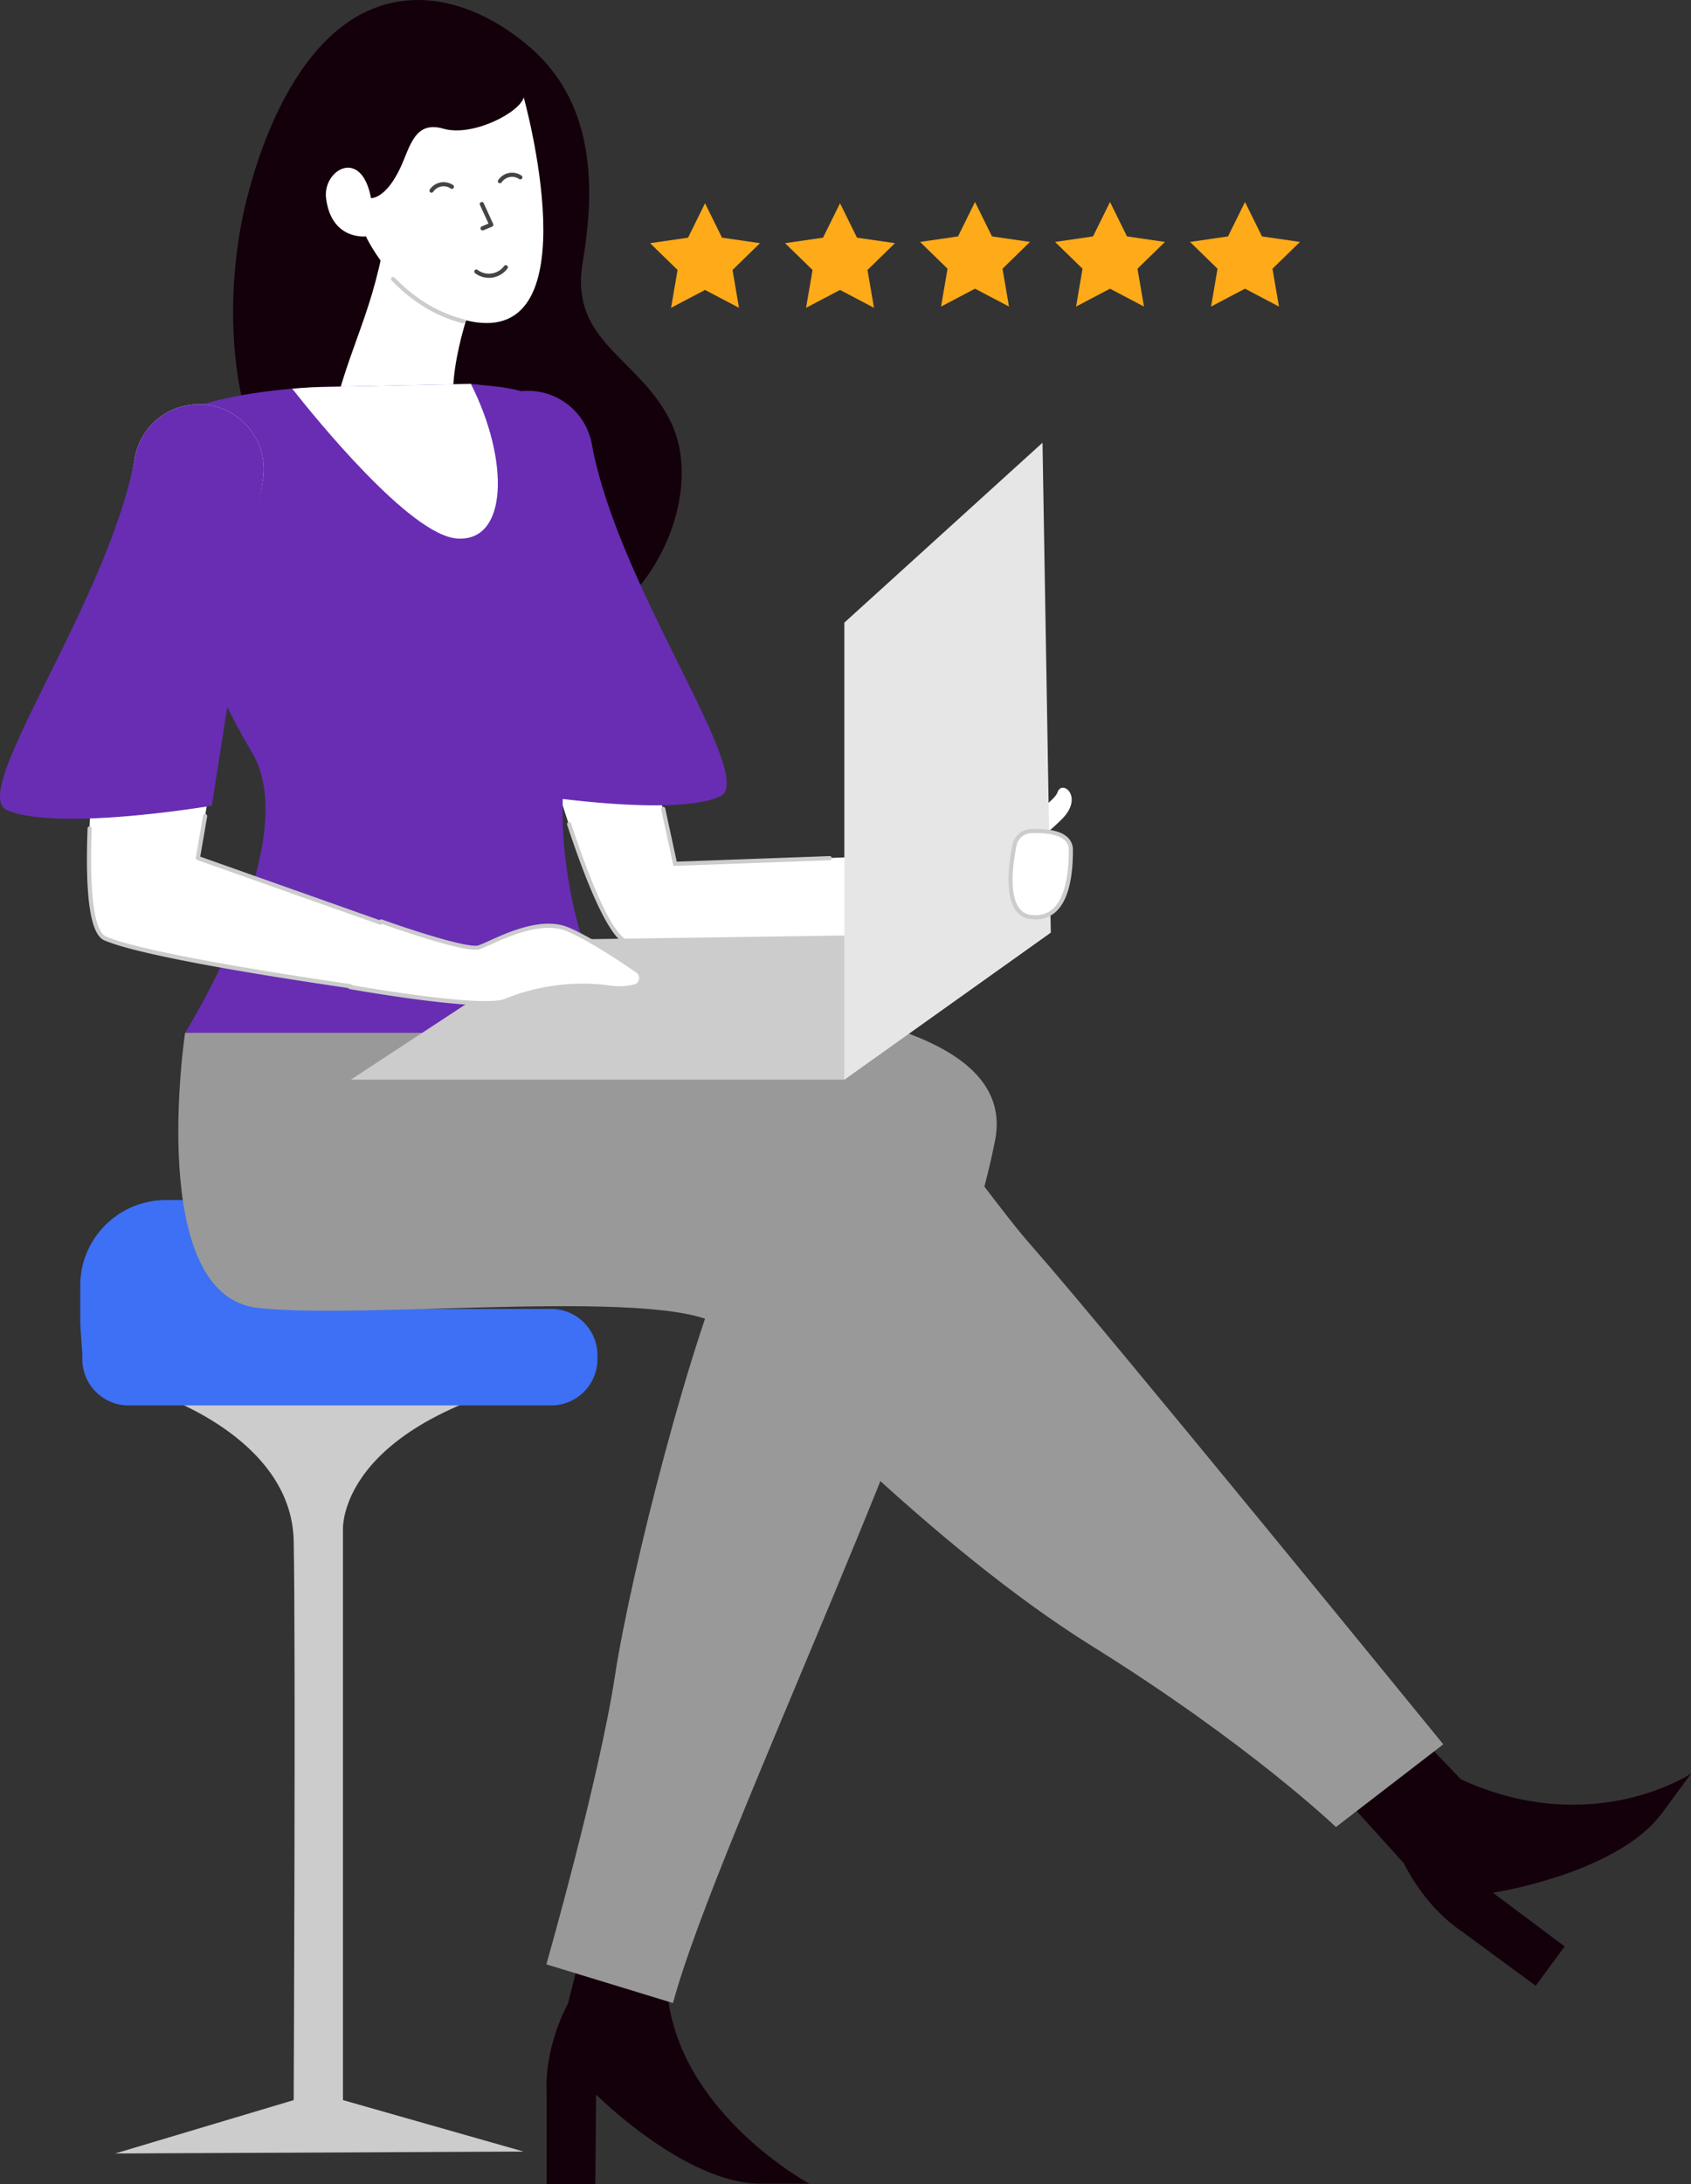 <?xml version="1.0" encoding="UTF-8"?> <svg xmlns="http://www.w3.org/2000/svg" id="Layer_1" data-name="Layer 1" viewBox="0 0 816.49 1054"><rect x="0" y="0" width="816.49" height="1054" fill="#333333" stroke="none"/><title>customersatisfaction-ill</title><g id="Person-5"><g id="Chair"><path id="Path_1354" data-name="Path 1354" d="M127.55,754.28s66.39,20.81,67.38,71.35,0,269.81,0,269.81l-86.21,25.76,197.2-.93-87.2-24.83V820.67s-4-52.52,105-75.31Z" transform="translate(-53.12 -82)" style="fill:#ccc"></path><path id="Path_1355" data-name="Path 1355" d="M319.3,713.65H252.41v-11.4a41.24,41.24,0,0,0-41.13-41.12H133a41.24,41.24,0,0,0-41.13,41.12V719.1c0,4,1,15,1,16.83v2a22.35,22.35,0,0,0,22.28,22.29H319.3a22.35,22.35,0,0,0,22.29-22.29v-2A22.34,22.34,0,0,0,319.3,713.65Z" transform="translate(-53.12 -82)" style="fill:#3d70f4"></path></g><path id="Path_1138" data-name="Path 1138" d="M758.81,940.79l-.07.09-48.86-51-32.24,32.24,53.28,59c2.81,5.63,12.05,22.25,28.14,33l35.56,26.15,14-19L774,995.38s60.11-9.2,81.69-38.53l14-19S822.19,969.66,758.81,940.79Z" transform="translate(-53.12 -82)" style="fill:#14000b"></path><path id="Path_1139" data-name="Path 1139" d="M376,1048.59l11.53-38.34-49.43-4.3-10.7,42.78c-2.3,4.29-11.33,22.57-10.36,43.13V1136h23.53l.37-43.22s43,43,79.44,43h23.54S384.52,1103.78,376,1048.59Z" transform="translate(-53.12 -82)" style="fill:#14000b"></path><path id="Path_1140" data-name="Path 1140" d="M533.64,632c-20.38,106.15-134.35,337.63-155.57,416.6l-61.14-18.67s25.47-89.17,33.12-139.27,37.36-166.43,57.74-208.89c0,0-299.76,111.24-259-112.09C148.79,569.66,554,525.84,533.64,632Z" transform="translate(-53.12 -82)" style="fill:#999"></path><path id="Path_1141" data-name="Path 1141" d="M142.49,580.41s-19.17,126.82,35.18,132.76,203.79-11,225,10.19S503.74,828.65,580.17,876.21s118,87.46,118,87.46L750,923.76S585.26,721.66,552.15,684.3,488.22,586,430.48,582.56,153.24,580.41,142.49,580.41Z" transform="translate(-53.12 -82)" style="fill:#999"></path><path id="Path_1153" data-name="Path 1153" d="M249.23,82.27c33.52-3.22,60.6,23,64.23,26.65,28.84,28.76,25.9,70.72,21,99.72-6.54,38.71,27.67,45.83,42.72,77.28,14.22,29.73-2.54,76-33.75,95.44-42.91,26.74-102.29-3.95-132.15-31.94-64-60-42.94-155-39.87-167.83C174.64,168.13,193.89,87.6,249.23,82.27Z" transform="translate(-53.12 -82)" style="fill:#14000b"></path><path id="Path_1154" data-name="Path 1154" d="M306,129S339.66,249.38,280,237c-35-7.25-50.19-40.92-50.19-40.92s-16.73,2-19.25-18.46c-1.67-13.63,17.08-24.77,21.7,0,0,0,7.11.58,14.33-15,4.52-9.75,6.76-22.58,20.59-18.52S303.93,136.48,306,129Z" transform="translate(-53.12 -82)" style="fill:#fff"></path><path id="Path_1155" data-name="Path 1155" d="M281.93,225.41s-17,43.37-6.8,63.63-73,49.38-64,5.48,20.51-56.17,27.87-97.38S281.93,225.41,281.93,225.41Z" transform="translate(-53.12 -82)" style="fill:#fff"></path><path id="Path_1156" data-name="Path 1156" d="M303.68,270.93c-16.59,4.1-26,16.53-22.19,33.2,15.64,69,55,232.85,76,232.91,26.59.07,124.59,4.69,124.59,4.69l15-47.29-118.2,4.3L340.22,320.36c-2.61-14.83-3.52-31.13-15.45-40.32S303.68,270.93,303.68,270.93Z" transform="translate(-53.12 -82)" style="fill:#fff"></path><path id="Path_1157" data-name="Path 1157" d="M303,271h0a31.38,31.38,0,0,1,35.89,25.35c12.65,69.59,81,161.83,61.71,170.11-24.43,10.49-98.87-2.14-98.87-2.14l-24.64-157a31.37,31.37,0,0,1,25.59-36.25Z" transform="translate(-53.12 -82)" style="fill:#682db3"></path><path id="Path_1158" data-name="Path 1158" d="M342.36,395.58C297.23,488,353.11,580.41,353.11,580.41H142.49s58-92.41,32.24-135.4-58-126.8-49.43-150.44c6.32-17.41,47.6-23.17,68.92-25,7.66-.64,12.75-.79,12.75-.79l73.52-1.53,14.6,1.53c12.89,2.14,18,3.72,22.82,13C336,316.69,361.57,356.26,342.36,395.58Z" transform="translate(-53.12 -82)" style="fill:#682db3"></path><path id="Path_1160" data-name="Path 1160" d="M531.49,488s30.09-17.2,32.24-23.65,12.9,2.15,2.15,12.9-19.35,15-19.35,15Z" transform="translate(-53.12 -82)" style="fill:#fff"></path><g id="Laptop"><path id="Path_1159" data-name="Path 1159" d="M222.55,603H460.81l99.7-71-234.88,3.38Z" transform="translate(-53.12 -82)" style="fill:#ccc"></path><path id="Path_1161" data-name="Path 1161" d="M560.51,532l-99.7,71V382.46l95.68-86.82,4,236.37" transform="translate(-53.12 -82)" style="fill:#e6e6e6"></path></g><path id="Path_1162" data-name="Path 1162" d="M237.06,527.09s40.83,14.64,47.28,12.49,27.94-15,43-8.6c10.69,4.58,25.71,14.58,33.51,20a4.2,4.2,0,0,1-1.25,7.49,31.1,31.1,0,0,1-12.92.46,98.7,98.7,0,0,0-49.43,6.44c-11.17,4.79-75.22-6.64-75.22-6.64Z" transform="translate(-53.12 -82)" style="fill:#fff"></path><path id="Path_1163" data-name="Path 1163" d="M154.12,277.49h0a31.37,31.37,0,0,0-35.89,25.35C105.58,372.43,84.52,527,103.81,535.28c24.42,10.49,137.54,25.79,137.54,25.79l10.75-27.94L148.57,496.49,180,313.79a31.38,31.38,0,0,0-25.6-36.25Z" transform="translate(-53.12 -82)" style="fill:#fff"></path><path id="Path_1164" data-name="Path 1164" d="M154.12,277.49h0a31.37,31.37,0,0,0-35.89,25.35c-12.65,69.59-81,161.83-61.7,170.11,24.42,10.49,98.86-2.14,98.86-2.14L180,313.8a31.38,31.38,0,0,0-25.59-36.26Z" transform="translate(-53.12 -82)" style="fill:#682db3"></path><path id="Path_1165" data-name="Path 1165" d="M543,489.91a8.46,8.46,0,0,1,7.87-6.84c7.63-.35,19.36.53,19.36,9.22,0,12.9-2.15,34.39-19.35,32.24C538,522.93,540.74,500.94,543,489.91Z" transform="translate(-53.12 -82)" style="fill:#fff"></path><path d="M553.15,525.68a18.73,18.73,0,0,1-2.44-.16,10,10,0,0,1-7.18-4.24c-5.37-7.45-3.28-23-1.56-31.56a9.44,9.44,0,0,1,8.79-7.65c5.94-.27,13.85.21,17.85,4a8.25,8.25,0,0,1,2.57,6.19c0,14.9-2.84,25-8.45,29.91A14.05,14.05,0,0,1,553.15,525.68Zm.3-41.67c-.84,0-1.7,0-2.59.06a7.45,7.45,0,0,0-6.93,6h0c-1.66,8.27-3.7,23.16,1.22,30a8,8,0,0,0,5.81,3.43c4.2.52,7.71-.43,10.45-2.84,5.08-4.49,7.77-14.31,7.77-28.41a6.21,6.21,0,0,0-1.95-4.74C564.81,485.24,560,484,553.45,484Z" transform="translate(-53.12 -82)" style="fill:#ccc"></path><path id="Path_1166" data-name="Path 1166" d="M273.59,341.85C250.92,340,205,283.24,194.22,269.57c7.65-.64,12.75-.79,12.75-.79l73.52-1.53C299.34,304.56,298.28,343.91,273.59,341.85Z" transform="translate(-53.12 -82)" style="fill:#fff"></path><path d="M287.3,567.11c-21.27,0-63.23-7.44-65.38-7.83a1,1,0,0,1-.69-.49c-36.76-5.37-100-15.38-117.73-23-6.7-2.87-9.35-20.55-8.1-54a1,1,0,0,1,1-1,1,1,0,0,1,1,1c-1.49,40,2.92,50.42,6.89,52.12,18.35,7.89,88.72,18.72,118.12,23a1,1,0,0,1,.74.51h0c7.74,1.35,63.7,10.87,73.77,6.56a100,100,0,0,1,49.95-6.52,30,30,0,0,0,12.55-.44,3.19,3.19,0,0,0,.93-5.69c-7.92-5.49-22.78-15.37-33.34-19.89-11.72-5-28.09,2.37-36.89,6.34-2.28,1-4.08,1.85-5.38,2.28-6.27,2.1-40.22-9.76-47.11-12.2a1,1,0,0,1-1.12.32L148.32,497a1,1,0,0,1-.65-1.12l3.48-20.22a1,1,0,1,1,2,.34l-3.34,19.39,86.57,30.64a1,1,0,0,1,1.13-.32c16.28,5.84,42.14,14,46.63,12.49,1.2-.4,3-1.2,5.19-2.21,9.71-4.39,26-11.73,38.5-6.36,10.72,4.59,25.71,14.55,33.69,20.08a5.19,5.19,0,0,1-1.56,9.27,31.66,31.66,0,0,1-13.35.48,98,98,0,0,0-48.89,6.39C295.66,566.75,292,567.11,287.3,567.11Z" transform="translate(-53.12 -82)" style="fill:#ccc"></path><path d="M378.28,499.87l-5.9-27.22a1,1,0,1,1,1.95-.42l5.55,25.58,73.85-2.69a1,1,0,0,1,1,1,1,1,0,0,1-1,1Z" transform="translate(-53.12 -82)" style="fill:#ccc"></path><path d="M451.54,541.43h0c-33.7-1.48-77.33-3.25-93.85-3.3-2.85,0-11.55,0-30.73-58.13a1,1,0,1,1,1.9-.63c15.48,46.89,24.23,56.75,28.84,56.76,16.55,0,60.21,1.82,93.93,3.3a1,1,0,0,1,1,1.05A1,1,0,0,1,451.54,541.43Z" transform="translate(-53.12 -82)" style="fill:#ccc"></path><path d="M276.81,238l-.25,0c-12.64-3.21-24.19-10.15-34.31-20.62a1,1,0,0,1,0-1.41,1,1,0,0,1,1.42,0c9.86,10.2,21.09,17,33.37,20.07a1,1,0,0,1-.25,2Z" transform="translate(-53.12 -82)" style="fill:#ccc"></path><path d="M294.51,170.43a1,1,0,0,1-.56-.17,1,1,0,0,1-.26-1.39,8.1,8.1,0,0,1,11.24-2.13,1,1,0,0,1,.26,1.39,1,1,0,0,1-1.39.27,6.09,6.09,0,0,0-8.46,1.6A1,1,0,0,1,294.51,170.43Z" transform="translate(-53.12 -82)" style="fill:#444"></path><path d="M261.48,175a1,1,0,0,1-.83-1.57,8.1,8.1,0,0,1,11.24-2.12,1,1,0,0,1,.26,1.39,1,1,0,0,1-1.39.26,6.1,6.1,0,0,0-8.46,1.6A1,1,0,0,1,261.48,175Z" transform="translate(-53.12 -82)" style="fill:#444"></path><path d="M286.11,193.18a1,1,0,0,1-.38-1.92L289,189.9l-4.15-9a1,1,0,1,1,1.82-.84l4.58,10a1,1,0,0,1,0,.79,1,1,0,0,1-.55.55l-4.27,1.76A1,1,0,0,1,286.11,193.18Z" transform="translate(-53.12 -82)" style="fill:#444"></path><path d="M289.19,216.07a11.09,11.09,0,0,1-6.61-2.18,1,1,0,1,1,1.19-1.6,9.14,9.14,0,0,0,12.77-1.92,1,1,0,0,1,1.61,1.19A11.12,11.12,0,0,1,289.19,216.07Z" transform="translate(-53.12 -82)" style="fill:#444"></path></g><polygon points="340.42 98.08 348.62 114.69 366.95 117.35 353.69 130.28 356.82 148.54 340.42 139.92 324.02 148.54 327.16 130.28 313.89 117.35 332.22 114.69 340.42 98.08" style="fill:#ffaa18"></polygon><polygon points="405.6 98.08 413.8 114.69 432.13 117.35 418.87 130.28 422 148.54 405.6 139.92 389.2 148.54 392.34 130.28 379.07 117.35 397.4 114.69 405.6 98.08" style="fill:#ffaa18"></polygon><polygon points="470.78 97.47 478.98 114.08 497.31 116.75 484.05 129.68 487.18 147.94 470.78 139.31 454.38 147.94 457.52 129.68 444.25 116.75 462.58 114.08 470.78 97.47" style="fill:#ffaa18"></polygon><polygon points="535.96 97.47 544.16 114.08 562.49 116.75 549.23 129.68 552.36 147.94 535.96 139.31 519.57 147.94 522.7 129.68 509.43 116.75 527.76 114.08 535.96 97.47" style="fill:#ffaa18"></polygon><polygon points="601.14 97.47 609.34 114.08 627.67 116.75 614.41 129.68 617.54 147.94 601.14 139.31 584.75 147.94 587.88 129.68 574.61 116.75 592.94 114.08 601.14 97.47" style="fill:#ffaa18"></polygon></svg> 